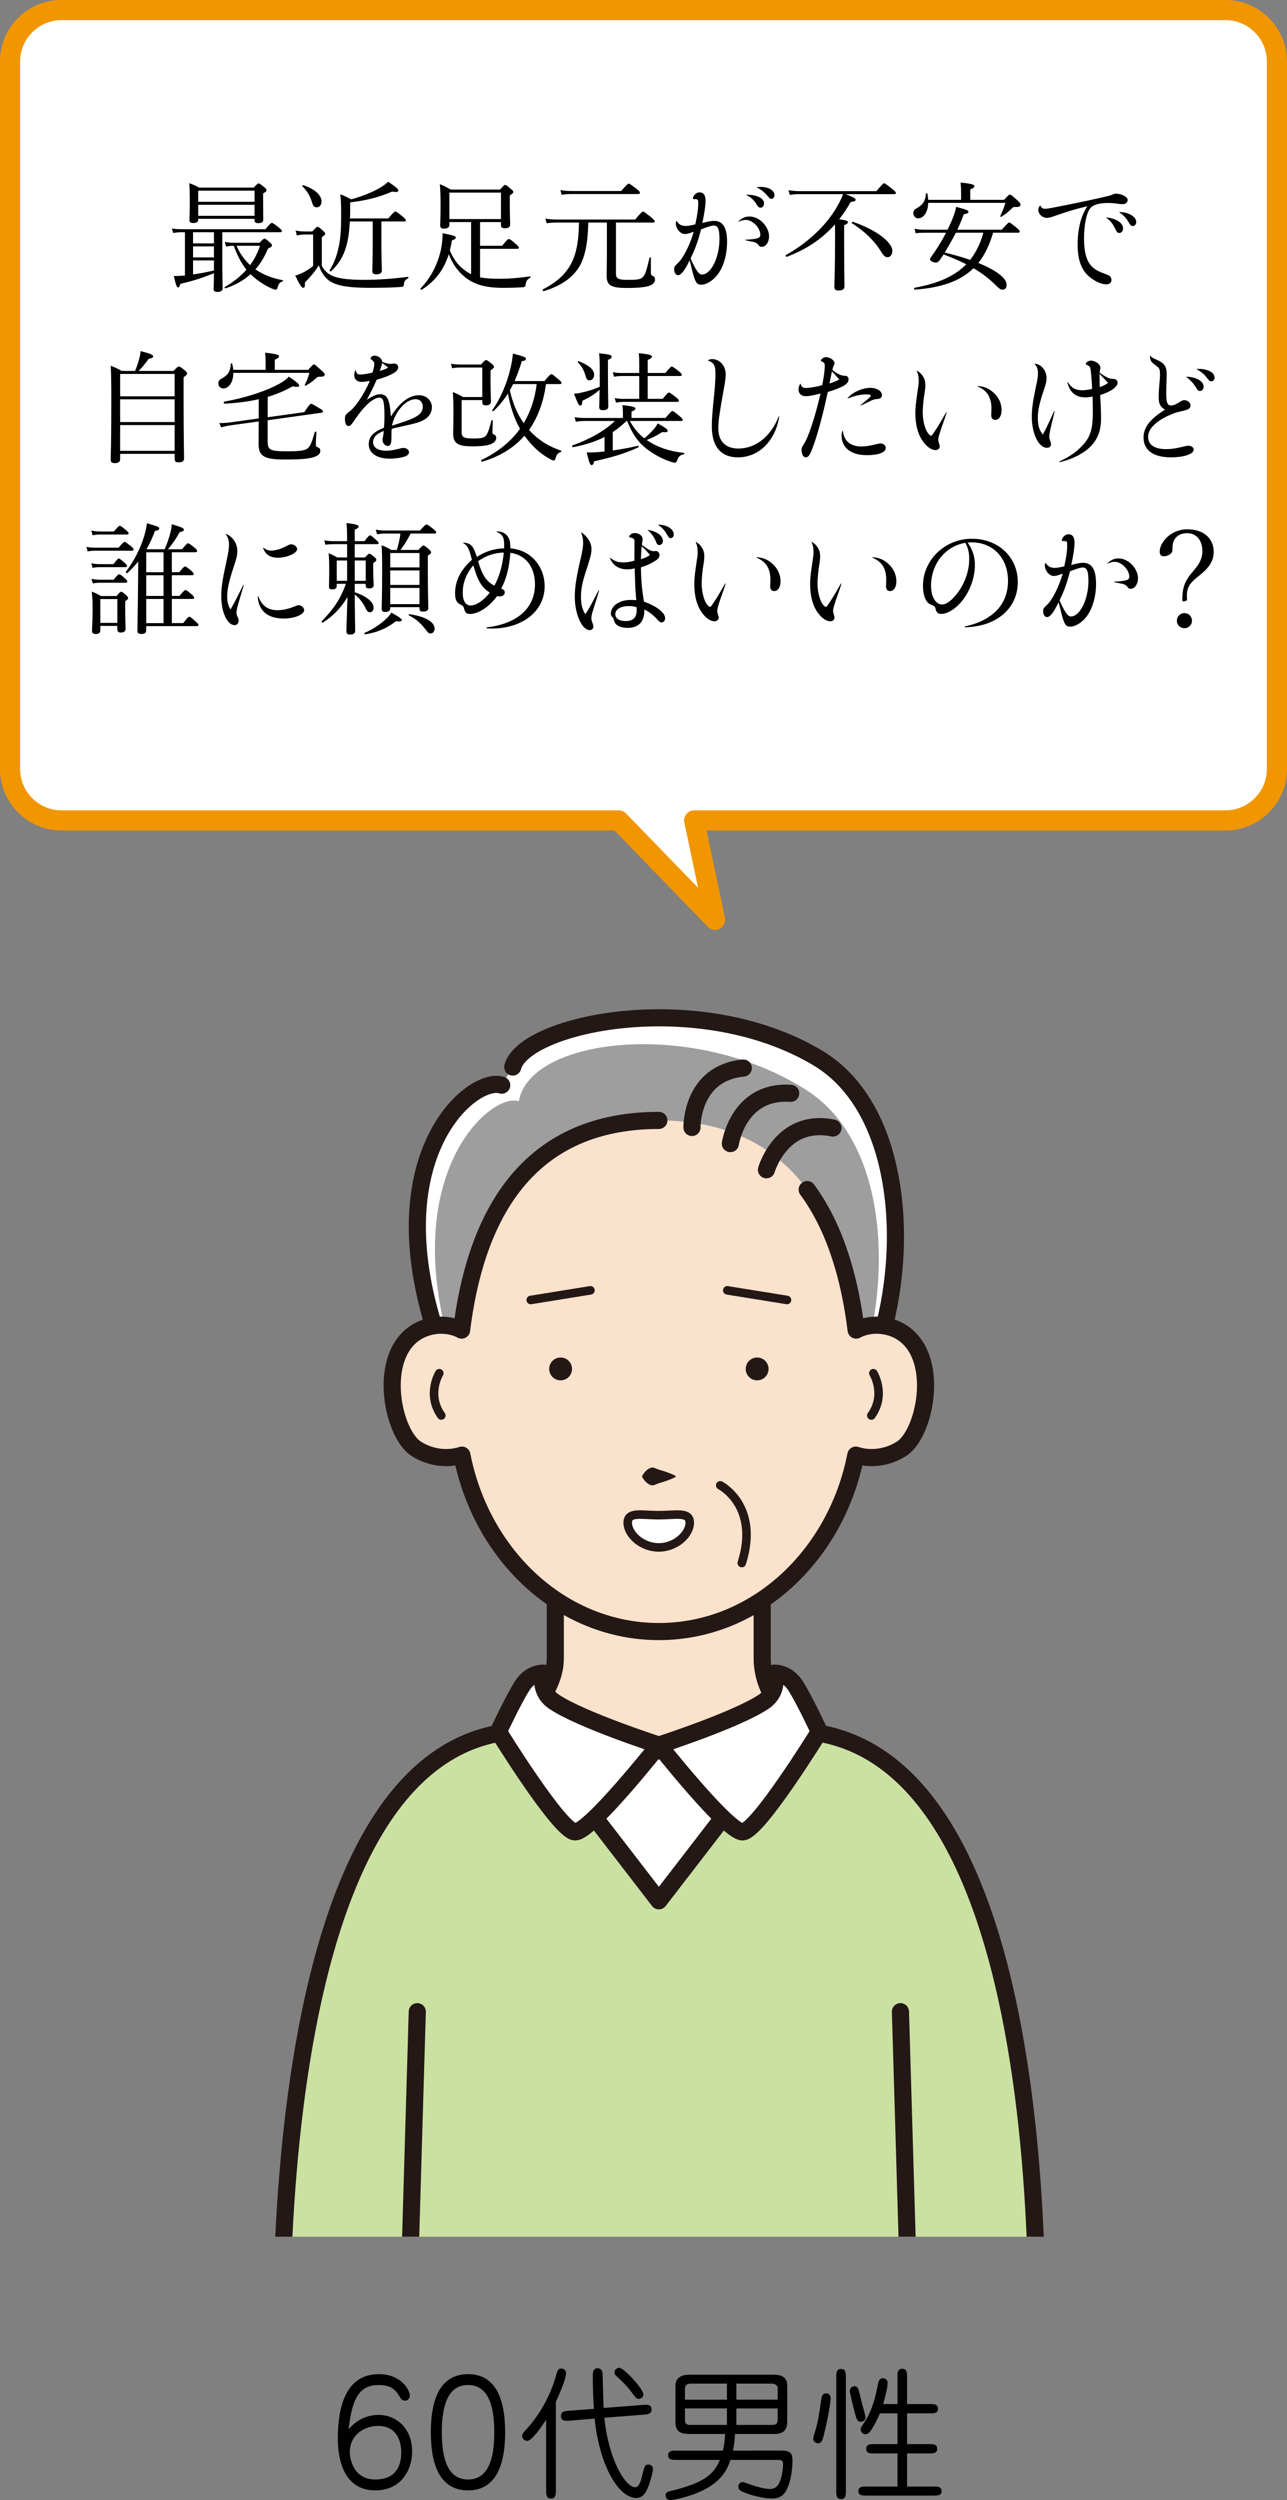 <?xml version="1.0" encoding="utf-8"?>
<!-- Generator: Adobe Illustrator 16.0.0, SVG Export Plug-In . SVG Version: 6.00 Build 0)  -->
<!DOCTYPE svg PUBLIC "-//W3C//DTD SVG 1.1//EN" "http://www.w3.org/Graphics/SVG/1.1/DTD/svg11.dtd">
<svg version="1.1" id="レイヤー_1" xmlns="http://www.w3.org/2000/svg" xmlns:xlink="http://www.w3.org/1999/xlink" x="0px"
	 y="0px" width="115.068px" height="223.425px" viewBox="0 0 115.068 223.425" enable-background="new 0 0 115.068 223.425"
	 xml:space="preserve">
<rect x="0" y="0" width="115.068" height="223.425" fill="#808080" stroke="none"/>
<g>
	<g>
		<defs>
			<rect id="SVGID_1_" x="5.623" y="86.636" width="103.442" height="113.251"/>
		</defs>
		<clipPath id="SVGID_2_">
			<use xlink:href="#SVGID_1_"  overflow="visible"/>
		</clipPath>
		<g clip-path="url(#SVGID_2_)">
			<g>
				
					<path fill="#FBE2CC" stroke="#231815" stroke-width="1.531" stroke-linecap="round" stroke-linejoin="round" stroke-miterlimit="10" d="
					M68.145,148.188c0-6.21,0-7.965,0-7.965H49.648c0,0,0,2.564,0,7.965s-9.061,9.875-9.061,9.875s2.588,11.455,18.309,11.455
					c15.722,0,18.311-11.455,18.311-11.455S68.145,154.398,68.145,148.188z"/>
				
					<path fill="#FFFFFF" stroke="#231815" stroke-width="1.531" stroke-linecap="round" stroke-linejoin="round" stroke-miterlimit="10" d="
					M44.856,96.979c-2.7-0.9-11.757,6.724-5.22,24.03c4.59,12.149,7.11,14.49,7.11,14.49h25.11c0,0,3.572-6.373,6.479-14.58
					c3.06-8.641,2.463-21.787-5.22-26.371c-10.71-6.39-26.28-3.06-27.27,0.81"/>
				<path fill="#9E9E9F" d="M46.387,98.418c-2.513-0.9-11.512,6.904-5.428,24.209c4.271,12.15,5.788,12.871,5.788,12.871h25.11
					c0,0,2.41-4.753,5.115-12.961c2.848-8.64,2.293-20.526-4.857-25.11C62.148,91.039,47.376,92.658,46.387,98.418z"/>
				<path fill="#FBE2CC" d="M80.699,119.118c-1.287-0.857-2.988-0.885-4.154-0.253c-1.164-9.408-5.314-18.737-17.637-18.737
					c-12.322,0-16.473,9.329-17.637,18.737c-1.166-0.632-2.868-0.604-4.154,0.253c-3.396,2.264-2.014,8.998,0.09,10.35
					c1.41,0.906,2.988,0.939,4.09,0.572c1.769,9.016,8.979,15.767,17.611,15.767s15.842-6.751,17.611-15.767
					c1.102,0.367,2.68,0.334,4.09-0.572C82.712,128.116,84.094,121.382,80.699,119.118z"/>
				
					<path fill="none" stroke="#231815" stroke-width="1.531" stroke-linecap="round" stroke-linejoin="round" stroke-miterlimit="10" d="
					M58.908,100.128c-12.322,0-16.473,9.329-17.637,18.737c-1.166-0.632-2.868-0.604-4.154,0.253
					c-3.396,2.264-2.014,8.998,0.09,10.35c1.41,0.906,2.988,0.939,4.09,0.572c1.769,9.016,8.979,15.767,17.611,15.767
					s15.842-6.751,17.611-15.767c1.102,0.367,2.68,0.334,4.09-0.572c2.104-1.352,3.485-8.086,0.09-10.35
					c-1.287-0.857-2.988-0.885-4.154-0.253c-0.563-4.554-1.826-9.088-4.377-12.556"/>
				
					<path fill="none" stroke="#231815" stroke-width="0.765" stroke-linecap="round" stroke-linejoin="round" stroke-miterlimit="10" d="
					M39.277,122.718c0,0-1.17,1.891,0.18,3.781"/>
				
					<path fill="none" stroke="#231815" stroke-width="0.765" stroke-linecap="round" stroke-linejoin="round" stroke-miterlimit="10" d="
					M78.085,122.718c0,0,1.17,1.891-0.18,3.781"/>
				
					<path fill="none" stroke="#231815" stroke-width="0.765" stroke-linecap="round" stroke-linejoin="round" stroke-miterlimit="10" d="
					M64.396,132.739c0,0,3.545,1.814,1.926,6.944"/>
				
					<path fill="none" stroke="#231815" stroke-width="1.531" stroke-linecap="round" stroke-linejoin="round" stroke-miterlimit="10" d="
					M61.867,100.758c0,0-0.09-4.86,4.59-5.31"/>
				
					<path fill="none" stroke="#231815" stroke-width="1.531" stroke-linecap="round" stroke-linejoin="round" stroke-miterlimit="10" d="
					M65.301,102.2c0,0,0.7-4.81,5.392-4.494"/>
				
					<path fill="none" stroke="#231815" stroke-width="1.531" stroke-linecap="round" stroke-linejoin="round" stroke-miterlimit="10" d="
					M68.527,104.539c0,0,1.338-4.673,5.945-3.731"/>
				<g>
					<path fill="#231815" d="M60.361,132.019c-0.488,0.235-0.976,0.393-1.464,0.537c-0.243,0.066-0.487,0.266-0.732,0.154
						c-0.244-0.104-0.488-0.267-0.732-0.688c-0.028-0.049-0.026-0.107,0-0.153c0.244-0.422,0.488-0.586,0.731-0.689
						c0.244-0.112,0.488,0.086,0.732,0.152c0.488,0.145,0.977,0.3,1.465,0.534c0.042,0.021,0.061,0.071,0.039,0.114
						C60.392,131.997,60.377,132.011,60.361,132.019z"/>
				</g>
				<g>
					
						<line fill="none" stroke="#231815" stroke-width="0.765" stroke-linecap="round" stroke-linejoin="round" stroke-miterlimit="10" x1="47.453" y1="116.174" x2="52.79" y2="115.313"/>
					
						<line fill="none" stroke="#231815" stroke-width="0.765" stroke-linecap="round" stroke-linejoin="round" stroke-miterlimit="10" x1="70.363" y1="116.174" x2="65.025" y2="115.313"/>
					<circle fill="#231815" cx="50.122" cy="122.336" r="1.021"/>
					<circle fill="#231815" cx="67.694" cy="122.336" r="1.021"/>
				</g>
				
					<path fill="#FFFFFF" stroke="#231815" stroke-width="0.765" stroke-linecap="round" stroke-linejoin="round" stroke-miterlimit="10" d="
					M61.669,136.083c0,1.02-1.241,2.205-2.773,2.205c-1.531,0-2.772-1.186-2.772-2.205c0-1.019,1.242-0.675,2.772-0.675
					C60.428,135.408,61.669,135.064,61.669,136.083z"/>
			</g>
			
				<polygon fill="#FFFFFF" stroke="#231815" stroke-width="1.531" stroke-linecap="round" stroke-linejoin="round" stroke-miterlimit="10" points="
				58.917,169.87 43.874,156.47 74.098,156.47 			"/>
			<path fill="#CBE1A2" d="M92.489,216.634c0,0,4.065-61.965-21.866-61.965L58.908,169.87l-11.714-15.201
				c-25.43,0-21.867,61.965-21.867,61.965H92.489z"/>
			
				<path fill="none" stroke="#231815" stroke-width="1.531" stroke-linecap="round" stroke-linejoin="round" stroke-miterlimit="10" d="
				M92.489,216.634c0,0,4.065-61.965-21.866-61.965L58.908,169.87l-11.714-15.201c-25.43,0-21.867,61.965-21.867,61.965"/>
			<g>
				
					<line fill="none" stroke="#231815" stroke-width="1.531" stroke-linecap="round" stroke-linejoin="round" stroke-miterlimit="10" x1="80.507" y1="179.778" x2="81.587" y2="216.499"/>
				
					<line fill="none" stroke="#231815" stroke-width="1.531" stroke-linecap="round" stroke-linejoin="round" stroke-miterlimit="10" x1="37.308" y1="179.778" x2="36.228" y2="216.499"/>
			</g>
			
				<path fill="#FFFFFF" stroke="#231815" stroke-width="1.531" stroke-linecap="round" stroke-linejoin="round" stroke-miterlimit="10" d="
				M46.72,150.606c-0.776,1.182-2.16,4.146-2.16,4.146s5.515,8.957,6.865,8.957c1.35,0,7.482-7.759,7.482-7.759
				s-6.959-2.245-9.378-3.879c-1.431-0.966-0.919-2.545-0.919-2.545S47.497,149.427,46.72,150.606z"/>
			
				<path fill="#FFFFFF" stroke="#231815" stroke-width="1.531" stroke-linecap="round" stroke-linejoin="round" stroke-miterlimit="10" d="
				M71.095,150.606c0.777,1.182,2.16,4.146,2.16,4.146s-5.516,8.957-6.865,8.957s-7.482-7.759-7.482-7.759s6.959-2.245,9.379-3.879
				c1.43-0.966,0.919-2.545,0.919-2.545S70.319,149.427,71.095,150.606z"/>
		</g>
	</g>
</g>
<path fill="#FFFFFF" stroke="#F29600" stroke-width="1.8" stroke-linecap="round" stroke-linejoin="round" stroke-miterlimit="10" d="
	M0.9,5.492v63.233c0,2.526,2.066,4.592,4.592,4.592h49.833l8.61,8.888l-1.871-8.888h47.511c2.525,0,4.592-2.066,4.592-4.592V5.492
	c0-2.525-2.066-4.592-4.592-4.592H5.492C2.966,0.9,0.9,2.966,0.9,5.492z"/>
<g>
	<g>
		<path d="M33.847,215.813c1.588,0,3,1.197,3,3.252c0,1.739-1.034,3.491-3.29,3.491c-3.189,0-3.353-3.529-3.353-4.65
			c0-2.799,0.706-5.735,3.655-5.735c2.118,0,2.786,1.524,2.786,1.916c0,0.202-0.164,0.454-0.429,0.454
			c-0.088,0-0.29-0.039-0.403-0.228c-0.391-0.655-0.706-1.172-2.004-1.172c-2.017,0-2.382,1.891-2.647,3.958
			C31.452,216.771,32.296,215.813,33.847,215.813z M35.876,219.152c0-0.63-0.176-2.356-2.08-2.356c-1.185,0-2.521,0.769-2.521,2.344
			c0,0.681,0.378,2.445,2.269,2.445C34.969,221.585,35.876,220.854,35.876,219.152z"/>
		<path d="M45.163,217.362c0,2.521-0.605,5.193-3.315,5.193c-2.647,0-3.328-2.521-3.328-5.193c0-2.445,0.567-5.192,3.328-5.192
			C44.507,212.17,45.163,214.729,45.163,217.362z M39.503,217.362c0,2.445,0.567,4.223,2.344,4.223c1.752,0,2.357-1.739,2.344-4.223
			c0-2.432-0.567-4.222-2.344-4.222C40.02,213.141,39.503,215.019,39.503,217.362z"/>
		<path d="M48.828,216.241c-0.403,0.617-1.273,1.891-1.689,1.891c-0.265,0-0.454-0.215-0.454-0.454c0-0.163,0.088-0.277,0.365-0.567
			c1.828-1.979,2.508-4.272,2.584-4.55c0.214-0.731,0.239-0.895,0.567-0.895c0.164,0,0.403,0.126,0.403,0.403
			c0,0.529-0.454,1.551-0.907,2.596v7.891c0,0.34,0,0.73-0.441,0.73c-0.428,0-0.428-0.402-0.428-0.719V216.241z M57.512,214.917
			c0.29-0.024,0.744-0.063,0.744,0.404c0,0.402-0.34,0.441-0.681,0.466l-3.542,0.277c0.378,3.769,1.891,6.214,2.76,6.214
			c0.366,0,0.542-0.706,0.592-0.92c0.24-0.996,0.277-1.109,0.593-1.109c0.151,0,0.403,0.101,0.403,0.403
			c0,0.277-0.29,1.311-0.529,1.827c-0.164,0.328-0.416,0.757-0.958,0.757c-1.576,0-3.29-2.849-3.731-7.097l-2.243,0.189
			c-0.303,0.025-0.769,0.051-0.769-0.416c0-0.416,0.353-0.441,0.693-0.467l2.256-0.176c-0.025-0.34-0.101-1.701-0.101-2.887
			c0-0.327,0-0.743,0.441-0.743c0.05,0,0.391,0.013,0.429,0.44c0.013,0.089,0.076,2.748,0.101,3.113L57.512,214.917z
			 M57.524,213.972c0,0.202-0.164,0.404-0.416,0.404c-0.202,0-0.252-0.063-0.706-0.682c-0.365-0.49-0.87-0.97-1.298-1.36
			c-0.151-0.139-0.164-0.253-0.164-0.315c0-0.277,0.265-0.441,0.454-0.416C55.848,211.666,57.524,213.519,57.524,213.972z"/>
		<path d="M69.859,219.001c0.896,0,0.996,0.328,0.996,0.934c0,0.856-0.227,2.42-0.832,2.999c-0.088,0.089-0.378,0.353-1.033,0.353
			c-0.592,0-1.991-0.277-2.76-0.693c-0.113-0.063-0.215-0.163-0.215-0.365c0-0.314,0.24-0.416,0.365-0.416
			c0.088,0,0.177,0.025,0.227,0.051c0.744,0.277,1.702,0.567,2.193,0.567c0.365,0,0.543-0.101,0.719-0.303
			c0.252-0.29,0.492-1.147,0.492-1.916c0-0.378-0.178-0.378-0.58-0.378H65.31c-0.228,0.668-0.631,1.803-2.445,2.71
			c-1.16,0.579-2.66,0.882-2.924,0.882c-0.228,0-0.43-0.139-0.43-0.402c0-0.328,0.266-0.366,0.366-0.392
			c2.962-0.706,3.919-1.437,4.487-2.798h-3.934c-0.302,0-0.692,0-0.692-0.403c0-0.429,0.378-0.429,0.692-0.429h4.197
			c0.152-0.592,0.164-0.882,0.202-1.486h-2.886c-0.846,0-1.551,0-1.551-1.06v-3.251c0-0.984,1.008-0.984,1.248-0.984h7.537
			c0.289,0,1.209,0,1.209,0.959v3.227c0,1.033-0.693,1.109-1.172,1.109h-3.504c-0.012,0.453-0.063,0.932-0.176,1.486H69.859z
			 M64.994,213.015h-3.163c-0.579,0-0.593,0.289-0.593,0.479v0.958h3.756V213.015z M64.994,215.233h-3.756v1.02
			c0,0.43,0.253,0.455,0.505,0.455h3.251V215.233z M65.839,214.451h3.692v-1.071c0-0.113-0.126-0.365-0.555-0.365h-3.138V214.451z
			 M65.839,216.708h3.112c0.403,0,0.58-0.051,0.58-0.53v-0.944h-3.692V216.708z"/>
		<path d="M72.83,217.438c0.303-0.908,0.454-2.004,0.58-2.912c0.051-0.34,0.088-0.643,0.454-0.643c0.05,0,0.403,0.013,0.403,0.454
			c0,0.302-0.202,1.663-0.643,3.403c-0.076,0.277-0.152,0.604-0.504,0.604c-0.215,0-0.366-0.151-0.404-0.341
			C72.691,217.892,72.754,217.64,72.83,217.438z M75.628,222.618c0,0.315,0,0.719-0.429,0.719s-0.429-0.391-0.429-0.719v-10.196
			c0-0.315,0-0.718,0.429-0.718s0.429,0.391,0.429,0.718V222.618z M76.384,213.254c0.328,0,0.354,0.101,0.681,1.524
			c0.05,0.202,0.315,1.06,0.315,1.248c0,0.24-0.202,0.404-0.416,0.404c-0.328,0-0.391-0.24-0.58-0.971
			c-0.277-1.084-0.403-1.677-0.403-1.74C75.981,213.468,76.107,213.254,76.384,213.254z M81.098,215.674v2.747h2.004
			c0.315,0,0.693,0,0.693,0.416s-0.378,0.416-0.693,0.416h-2.004v2.963h2.407c0.303,0,0.681,0,0.681,0.402
			c0,0.404-0.378,0.404-0.681,0.404H77.43c-0.302,0-0.681,0-0.681-0.404c0-0.402,0.379-0.402,0.681-0.402h2.812v-2.963h-2.105
			c-0.314,0-0.693,0-0.693-0.416s0.391-0.416,0.693-0.416h2.105v-2.747h-1.576c-0.176,0.44-0.314,0.731-0.668,1.323
			c-0.252,0.416-0.416,0.542-0.605,0.542c-0.277,0-0.44-0.239-0.44-0.429c0-0.139,0.024-0.189,0.315-0.617
			c0.756-1.122,1.033-2.42,1.223-3.416c0.05-0.227,0.1-0.541,0.453-0.541c0.176,0,0.416,0.113,0.416,0.428
			c0,0.492-0.328,1.639-0.403,1.878h1.286v-2.444c0-0.328,0-0.707,0.428-0.707c0.429,0,0.429,0.391,0.429,0.707v2.444h2.067
			c0.327,0,0.693,0,0.693,0.429c0,0.403-0.379,0.403-0.693,0.403H81.098z"/>
	</g>
</g>
<g>
	<path d="M16.234,20.754c-0.259,0-0.454,0.022-0.756,0.065l-0.108-0.4c0.346,0.054,0.562,0.065,0.864,0.065h7.498
		c0.421-0.508,0.507-0.562,0.572-0.562c0.076,0,0.151,0.043,0.626,0.411c0.216,0.173,0.271,0.248,0.271,0.313
		c0,0.076-0.043,0.108-0.141,0.108h-5.186v2.323c0,1.243,0.032,2.344,0.032,2.679c0,0.216-0.14,0.335-0.475,0.335
		c-0.259,0-0.335-0.108-0.335-0.259c0-0.129,0.032-0.573,0.032-1.415c-1.059,0.421-1.685,0.637-3.003,0.951
		c-0.065,0.249-0.119,0.324-0.206,0.324c-0.097,0-0.194-0.184-0.378-1.026c0.313,0,0.594-0.011,0.854-0.033l0.14-0.011v-3.868
		H16.234z M17.725,19.62c0,0.216-0.151,0.313-0.454,0.313c-0.238,0-0.335-0.076-0.335-0.27s0.032-0.519,0.032-1.675
		c0-0.724-0.011-1.112-0.043-1.62c0.367,0.14,0.54,0.216,0.886,0.399h4.872c0.313-0.335,0.378-0.378,0.443-0.378
		c0.064,0,0.129,0.043,0.497,0.335c0.162,0.14,0.206,0.194,0.206,0.27c0,0.086-0.065,0.162-0.303,0.292v0.573
		c0,1.102,0.011,1.61,0.011,1.761c0,0.227-0.14,0.324-0.454,0.324c-0.227,0-0.324-0.076-0.324-0.259v-0.13h-5.034V19.62z
		 M19.129,20.754H17.26v0.994h1.869V20.754z M17.26,23.001h1.869v-0.983H17.26V23.001z M17.26,24.524
		c0.626-0.086,1.253-0.205,1.869-0.356v-0.896H17.26V24.524z M22.759,17.038h-5.034v0.994h5.034V17.038z M17.725,19.285h5.034
		v-0.983h-5.034V19.285z M23.213,21.694c0.292-0.324,0.367-0.367,0.432-0.367c0.075,0,0.162,0.043,0.486,0.346
		c0.141,0.119,0.184,0.173,0.184,0.249c0,0.108-0.054,0.162-0.356,0.292c-0.292,0.713-0.659,1.34-1.124,1.858
		c0.767,0.529,1.675,0.832,2.431,0.961c0.054,0.011,0.043,0.097-0.011,0.119c-0.292,0.097-0.356,0.249-0.454,0.594
		c-0.021,0.097-0.076,0.141-0.151,0.141c-0.086,0-0.216-0.043-0.389-0.119c-0.497-0.216-1.243-0.669-1.858-1.264
		c-0.605,0.54-1.339,0.961-2.225,1.264c-0.065,0.022-0.13-0.086-0.076-0.119c0.767-0.443,1.415-0.961,1.934-1.545
		c-0.508-0.637-0.854-1.372-1.134-2.139c-0.249,0-0.421,0.022-0.691,0.076l-0.108-0.421c0.356,0.065,0.572,0.076,0.896,0.076H23.213
		z M21.149,21.964c0.281,0.659,0.691,1.243,1.21,1.729c0.389-0.529,0.691-1.112,0.886-1.729H21.149z"/>
	<path d="M28.773,23.757c0.249,0.454,0.551,0.724,0.951,0.897c0.486,0.205,1.243,0.356,2.874,0.356c1.081,0,2.431-0.086,3.878-0.271
		c0.054-0.011,0.054,0.108,0.011,0.13c-0.249,0.141-0.335,0.238-0.368,0.486c-0.021,0.248-0.054,0.27-0.281,0.292
		c-0.637,0.054-1.869,0.076-2.733,0.076c-2.042,0-2.981-0.205-3.576-0.573c-0.454-0.302-0.789-0.745-1.026-1.437
		c-0.378,0.605-0.746,1.026-1.242,1.534c0.021,0.368-0.033,0.476-0.151,0.476c-0.129,0-0.292-0.227-0.713-1.091
		c0.227-0.065,0.464-0.162,0.713-0.281c0.259-0.13,0.562-0.313,0.886-0.583v-2.809h-0.734c-0.281,0-0.465,0.021-0.724,0.086
		l-0.108-0.443c0.324,0.064,0.54,0.086,0.832,0.086h0.659c0.346-0.378,0.4-0.421,0.465-0.421c0.076,0,0.14,0.043,0.486,0.346
		c0.173,0.151,0.206,0.216,0.206,0.281c0,0.076-0.033,0.108-0.303,0.303V23.757z M27.887,18.053c-0.162-0.508-0.4-0.961-0.854-1.415
		c-0.043-0.043,0.032-0.108,0.086-0.086c1.113,0.356,1.631,0.951,1.631,1.447c0,0.292-0.162,0.53-0.443,0.53
		C28.114,18.529,27.995,18.432,27.887,18.053z M34.715,19.522c0.486-0.572,0.562-0.626,0.626-0.626c0.076,0,0.151,0.054,0.659,0.454
		c0.238,0.205,0.292,0.281,0.292,0.346s-0.043,0.097-0.151,0.097h-2.042v1.945c0,1.124,0.043,2.128,0.043,2.441
		c0,0.227-0.162,0.335-0.497,0.335c-0.249,0-0.357-0.086-0.357-0.27c0-0.227,0.033-0.983,0.033-2.42v-2.031h-2.042
		c-0.054,0.908-0.14,1.599-0.324,2.236c-0.26,0.897-0.67,1.566-1.351,2.215c-0.043,0.043-0.162-0.033-0.13-0.086
		c0.411-0.67,0.659-1.351,0.832-2.204c0.151-0.756,0.194-1.534,0.194-2.604c0-1.199-0.021-1.523-0.076-1.988
		c0.411,0.151,0.594,0.259,0.973,0.454c1.048-0.281,2.009-0.691,2.668-1.091c0.313-0.194,0.475-0.324,0.637-0.486
		c0.746,0.497,0.918,0.67,0.918,0.799c0,0.097-0.151,0.162-0.562,0.086c-1.199,0.508-2.279,0.789-3.749,0.962v0.789
		c0,0.227-0.011,0.443-0.022,0.648H34.715z"/>
	<path d="M42.123,19.847h-1.944v0.238c0,0.237-0.173,0.346-0.476,0.346c-0.259,0-0.346-0.086-0.346-0.292
		c0-0.184,0.032-0.583,0.032-1.771c0-0.821-0.011-1.318-0.064-1.912c0.41,0.173,0.572,0.259,0.983,0.486h4.397
		c0.346-0.378,0.399-0.421,0.464-0.421c0.076,0,0.13,0.043,0.497,0.357c0.184,0.14,0.227,0.205,0.227,0.27
		c0,0.076-0.022,0.119-0.313,0.324v0.616c0,1.188,0.032,1.782,0.032,1.955c0,0.249-0.151,0.356-0.486,0.356
		c-0.227,0-0.335-0.076-0.335-0.27v-0.281h-1.869v2.117h1.977c0.432-0.54,0.519-0.605,0.583-0.605c0.076,0,0.184,0.043,0.648,0.454
		c0.206,0.173,0.259,0.259,0.259,0.324c0,0.065-0.032,0.098-0.14,0.098h-3.328v2.549c0.443,0.086,0.983,0.129,1.75,0.129
		c0.886,0,1.588-0.064,2.711-0.216c0.054-0.011,0.065,0.108,0.021,0.13c-0.302,0.162-0.367,0.302-0.411,0.626
		c-0.021,0.151-0.054,0.205-0.259,0.216c-0.399,0.033-1.124,0.054-1.782,0.054c-1.588,0-2.615-0.324-3.403-0.983
		c-0.594-0.475-1.059-1.102-1.426-2.02c-0.421,1.351-1.188,2.388-2.409,3.166c-0.054,0.032-0.162-0.065-0.119-0.108
		c0.918-0.929,1.556-2.182,1.836-3.511c0.086-0.465,0.151-0.951,0.14-1.426c0.983,0.195,1.178,0.249,1.178,0.389
		c0,0.086-0.065,0.151-0.346,0.259c-0.043,0.313-0.108,0.605-0.184,0.896c0.421,0.951,0.843,1.448,1.513,1.891
		c0.129,0.086,0.259,0.162,0.389,0.227V19.847z M44.791,17.21h-4.613v2.366h4.613V17.21z"/>
	<path d="M49.8,19.89c-0.335,0-0.583,0.011-0.929,0.065l-0.108-0.421c0.389,0.065,0.691,0.086,1.048,0.086h6.979
		c0.551-0.659,0.637-0.713,0.702-0.713s0.151,0.054,0.724,0.508c0.27,0.238,0.324,0.302,0.324,0.367s-0.043,0.108-0.151,0.108
		h-3.317v4.559c0,0.443,0.184,0.562,1.059,0.562c0.789,0,1.081-0.033,1.296-0.206c0.259-0.194,0.368-0.626,0.648-1.771
		c0.011-0.054,0.119-0.043,0.119,0.011v1.264c0,0.259,0.032,0.292,0.184,0.356c0.119,0.043,0.184,0.162,0.184,0.335
		c0,0.248-0.195,0.432-0.53,0.551c-0.356,0.108-0.896,0.184-2.031,0.184c-1.415,0-1.761-0.27-1.761-1.091
		c0-0.432,0.021-0.994,0.021-1.858V19.89h-1.664c-0.032,1.61-0.227,2.776-0.648,3.652c-0.54,1.124-1.664,1.977-3.328,2.474
		c-0.075,0.022-0.14-0.129-0.075-0.162c1.437-0.734,2.29-1.609,2.755-2.819c0.292-0.767,0.443-1.75,0.464-3.144H49.8z
		 M50.103,16.984c0.378,0.065,0.648,0.086,0.983,0.086h4.451c0.53-0.605,0.616-0.659,0.681-0.659c0.065,0,0.151,0.054,0.691,0.465
		c0.259,0.205,0.303,0.281,0.303,0.346c0,0.064-0.032,0.119-0.141,0.119h-5.974c-0.313,0-0.551,0.011-0.886,0.065L50.103,16.984z"/>
	<path d="M60.503,19.76c0.216,0.313,0.432,0.432,0.799,0.432c0.217,0,0.476-0.043,0.865-0.141c0.172-0.789,0.259-1.372,0.259-1.836
		c0-0.205,0-0.292-0.054-0.367c-0.055-0.054-0.162-0.054-0.336-0.054c-0.064,0-0.086-0.021-0.086-0.065
		c0.011-0.086,0.043-0.194,0.119-0.281c0.129-0.173,0.291-0.259,0.486-0.259c0.346,0,0.529,0.259,0.529,0.756
		c0,0.432-0.108,1.145-0.292,1.988c0.551-0.151,0.811-0.194,1.048-0.194c0.8,0,1.167,0.605,1.167,1.879
		c0,1.124-0.313,2.226-0.832,2.896c-0.399,0.551-1.016,0.929-1.47,0.929c-0.389,0-0.529-0.141-0.799-1.188
		c-0.076-0.356-0.151-0.605-0.248-0.994c-0.433,0.908-0.757,1.329-1.037,1.329c-0.205,0-0.346-0.227-0.346-0.529
		c0-0.206,0.031-0.27,0.324-0.541c0.496-0.454,1.09-1.642,1.426-2.809c-0.497,0.173-0.616,0.205-0.8,0.205
		c-0.399,0-0.8-0.475-0.8-0.961c0-0.076,0.012-0.108,0.043-0.194C60.482,19.739,60.493,19.739,60.503,19.76z M61.746,23.087
		c0.13,0.335,0.303,0.681,0.486,0.983c0.216,0.346,0.356,0.464,0.529,0.464c0.811,0,1.566-1.534,1.566-3.176
		c0-0.842-0.13-1.199-0.486-1.199c-0.227,0-0.508,0.086-1.156,0.334C62.373,21.651,62.156,22.245,61.746,23.087z M66.024,19.771
		c0.389-0.324,0.616-0.421,1.015-0.421c0.854,0,1.719,0.896,1.719,1.772c0,0.529-0.292,0.94-0.67,0.94
		c-0.13,0-0.174-0.033-0.313-0.216c-0.119-0.129-0.194-0.173-0.465-0.238c-0.237-0.043-0.433-0.076-0.669-0.14
		c-0.022,0-0.022-0.043,0.01-0.043c1.08-0.065,1.329-0.141,1.329-0.443c0-0.616-0.691-1.329-1.296-1.329
		c-0.174,0-0.324,0.032-0.638,0.151C66.013,19.814,66.001,19.792,66.024,19.771z M66.758,17.405c0.118,0,0.249,0,0.356,0.011
		c0.702,0.064,1.199,0.367,1.199,0.756c0,0.216-0.13,0.389-0.313,0.389c-0.13,0-0.205-0.054-0.313-0.227
		c-0.259-0.443-0.529-0.702-0.939-0.886C66.726,17.438,66.726,17.416,66.758,17.405z M67.687,16.725
		c0.151-0.021,0.249-0.021,0.346-0.021c0.682,0,1.211,0.313,1.211,0.734c0,0.184-0.131,0.335-0.271,0.335
		c-0.108,0-0.194-0.065-0.324-0.238c-0.324-0.389-0.583-0.583-0.962-0.767C67.666,16.757,67.666,16.735,67.687,16.725z"/>
	<path d="M75.603,17.351c0.691,0.27,0.896,0.378,0.896,0.497c0,0.119-0.087,0.151-0.443,0.205c-0.313,0.562-0.658,1.07-1.026,1.545
		c0.67,0.086,0.778,0.151,0.778,0.249s-0.064,0.173-0.335,0.281v1.491c0,2.453,0.032,3.608,0.032,3.965
		c0,0.259-0.173,0.378-0.529,0.378c-0.27,0-0.378-0.097-0.378-0.324c0-0.335,0.064-1.458,0.064-4.311c0-0.519,0-0.896-0.011-1.275
		c-1.145,1.296-2.571,2.247-4.3,2.896c-0.075,0.021-0.14-0.13-0.075-0.162c1.836-1.026,3.402-2.463,4.364-3.986
		c0.303-0.486,0.562-0.961,0.734-1.448h-3.835c-0.335,0-0.584,0.011-0.93,0.065l-0.107-0.421c0.389,0.065,0.691,0.086,1.048,0.086
		h6.806c0.551-0.648,0.627-0.702,0.703-0.702c0.064,0,0.141,0.054,0.713,0.508c0.27,0.216,0.324,0.281,0.324,0.346
		c0,0.075-0.043,0.119-0.152,0.119H75.603z M78.779,22.493c-0.594-0.972-1.502-1.847-2.604-2.539
		c-0.055-0.032,0.011-0.151,0.076-0.129c2.02,0.681,3.532,1.793,3.532,2.604c0,0.302-0.173,0.562-0.433,0.562
		C79.157,22.99,79.017,22.872,78.779,22.493z"/>
	<path d="M82.989,18.129c-0.021,0.832-0.411,1.383-0.896,1.383c-0.249,0-0.433-0.205-0.433-0.464c0-0.206,0.087-0.324,0.313-0.443
		c0.562-0.335,0.757-0.638,0.811-1.297c0-0.054,0.118-0.054,0.13,0c0.043,0.195,0.064,0.378,0.075,0.551h2.938v-0.691
		c0-0.313-0.011-0.529-0.043-0.854c1.112,0.108,1.231,0.205,1.231,0.335c0,0.086-0.087,0.162-0.368,0.292v0.918h3.025
		c0.389-0.432,0.443-0.464,0.519-0.464c0.087,0,0.173,0.054,0.659,0.497c0.27,0.249,0.291,0.313,0.291,0.389
		c0,0.151-0.097,0.227-0.41,0.216c-0.205-0.011-0.259,0.011-0.399,0.162c-0.292,0.281-0.54,0.486-0.907,0.713
		c-0.033,0.022-0.119-0.021-0.098-0.064c0.195-0.4,0.313-0.681,0.465-1.178H82.989z M88.791,20.797
		c-0.281,0.972-0.691,1.912-1.318,2.701C89.006,24.125,90,24.838,90,25.443c0,0.27-0.118,0.443-0.346,0.443
		c-0.205,0-0.28-0.054-0.756-0.519c-0.54-0.529-1.166-0.994-1.857-1.394c-1.189,1.145-2.853,1.739-5.251,1.912
		c-0.075,0.011-0.087-0.162-0.011-0.173c2.096-0.378,3.564-1.026,4.613-2.096c-0.659-0.335-1.34-0.616-2.031-0.875l-0.324,0.486
		c-0.151,0.194-0.238,0.238-0.367,0.238c-0.238,0-0.519-0.151-0.519-0.281c0-0.064,0.021-0.119,0.108-0.237
		c0.432-0.583,0.918-1.361,1.328-2.15h-1.998c-0.249,0-0.443,0.011-0.713,0.054l-0.108-0.411c0.313,0.065,0.54,0.086,0.821,0.086
		h2.128c0.13-0.249,0.237-0.497,0.346-0.735c0.227-0.529,0.346-0.896,0.433-1.307c1.004,0.281,1.091,0.324,1.091,0.432
		s-0.054,0.162-0.421,0.238c-0.162,0.454-0.357,0.918-0.573,1.372h3.976c0.519-0.583,0.594-0.638,0.67-0.638
		c0.064,0,0.141,0.054,0.637,0.454c0.249,0.194,0.292,0.281,0.292,0.346c0,0.075-0.032,0.108-0.14,0.108H88.791z M85.462,20.797
		c-0.303,0.605-0.648,1.188-0.994,1.771c0.757,0.195,1.523,0.389,2.27,0.659c0.562-0.724,0.95-1.556,1.178-2.431H85.462z"/>
	<path d="M93.033,18.377c0.076,0.205,0.194,0.281,0.4,0.281c0.129,0,0.346-0.032,0.691-0.097c1.458-0.281,2.884-0.573,4.32-0.896
		c0.616-0.141,0.811-0.173,1.049-0.292c0.14-0.054,0.193-0.065,0.27-0.065c0.519,0,1.059,0.292,1.059,0.562
		c0,0.227-0.184,0.378-0.475,0.378c-0.109,0-0.185-0.011-0.691-0.076c-0.162-0.021-0.346-0.032-0.573-0.032
		c-0.843,0-1.394,0.173-1.632,0.508c-0.313,0.411-0.529,1.48-0.529,2.625c0,1.059,0.141,1.761,0.476,2.269
		c0.271,0.41,0.702,0.691,1.286,0.886c0.313,0.119,0.465,0.173,0.572,0.27c0.076,0.086,0.119,0.205,0.119,0.324
		c0,0.237-0.174,0.389-0.476,0.389c-0.324,0-0.8-0.173-1.178-0.443c-0.94-0.583-1.372-1.566-1.372-3.101
		c0-1.437,0.313-2.636,0.875-3.435c-1.069,0.248-1.739,0.454-2.787,0.821c-0.508,0.184-0.658,0.216-0.843,0.216
		c-0.399,0-0.756-0.335-0.756-0.703c0-0.162,0.043-0.259,0.151-0.389C93.011,18.356,93.022,18.356,93.033,18.377z M98.942,19.436
		c0.119,0.011,0.206,0.021,0.399,0.065c0.66,0.162,1.07,0.508,1.07,0.918c0,0.227-0.141,0.4-0.324,0.4s-0.205-0.032-0.422-0.454
		c-0.172-0.367-0.399-0.648-0.734-0.886C98.91,19.458,98.92,19.436,98.942,19.436z M100.098,18.95c0.054,0,0.097,0,0.205,0.011
		c0.724,0.064,1.286,0.454,1.286,0.886c0,0.194-0.141,0.356-0.303,0.356c-0.151,0-0.217-0.065-0.41-0.389
		c-0.206-0.357-0.443-0.594-0.789-0.832C100.066,18.961,100.077,18.95,100.098,18.95z"/>
	<path d="M10.742,41.034c0,0.227-0.14,0.356-0.486,0.356c-0.271,0-0.357-0.108-0.357-0.302c0-0.594,0.054-1.437,0.054-5.099
		c0-1.783-0.011-2.582-0.054-3.306c0.4,0.162,0.583,0.238,0.983,0.465h1.199c0.129-0.324,0.249-0.659,0.334-0.972
		c0.087-0.313,0.151-0.594,0.151-0.8c0.918,0.238,1.124,0.335,1.124,0.465c0,0.097-0.054,0.162-0.399,0.227
		c-0.368,0.508-0.573,0.756-0.897,1.081h3.122c0.335-0.356,0.411-0.4,0.476-0.4s0.141,0.032,0.519,0.335
		c0.173,0.141,0.216,0.227,0.216,0.292c0,0.086-0.043,0.141-0.313,0.346v1.988c0,3.317,0.043,4.797,0.043,5.24
		c0,0.259-0.14,0.367-0.486,0.367c-0.271,0-0.356-0.086-0.356-0.313v-0.443h-4.873V41.034z M15.615,33.418h-4.873v1.999h4.873
		V33.418z M10.742,37.718h4.873v-2.031h-4.873V37.718z M10.742,40.289h4.873v-2.301h-4.873V40.289z"/>
	<path d="M20.862,33.321c0,0.854-0.41,1.394-0.896,1.394c-0.249,0-0.443-0.194-0.443-0.454c0-0.206,0.086-0.324,0.324-0.443
		c0.541-0.313,0.746-0.616,0.789-1.307c0-0.054,0.119-0.054,0.129,0c0.043,0.195,0.076,0.368,0.086,0.541h2.896v-0.691
		c0-0.292-0.011-0.562-0.043-0.843c1.113,0.119,1.243,0.205,1.243,0.335c0,0.086-0.098,0.173-0.378,0.292v0.908h2.982
		c0.389-0.432,0.443-0.486,0.519-0.486c0.075,0,0.14,0.054,0.659,0.529c0.259,0.227,0.303,0.292,0.303,0.367
		c0,0.141-0.108,0.206-0.432,0.206c-0.173-0.011-0.227,0.021-0.378,0.162c-0.27,0.259-0.54,0.432-0.864,0.626
		c-0.043,0.032-0.129-0.032-0.108-0.076c0.173-0.324,0.281-0.583,0.411-1.059H20.862z M23.93,37.286l3.273-0.454
		c0.475-0.702,0.54-0.745,0.605-0.745c0.086,0,0.162,0.043,0.756,0.399c0.281,0.162,0.313,0.216,0.313,0.292
		c0,0.054-0.043,0.097-0.151,0.108l-4.796,0.67v1.847c0,0.799,0.151,0.929,1.782,0.929c1.167,0,1.599-0.086,1.815-0.281
		c0.206-0.184,0.346-0.476,0.616-1.437c0.022-0.065,0.151-0.054,0.151,0.011c-0.021,0.324-0.054,0.821-0.054,1.113
		c0,0.141,0.043,0.194,0.173,0.238c0.162,0.054,0.227,0.162,0.227,0.313c0,0.259-0.205,0.454-0.648,0.583
		c-0.454,0.13-1.124,0.194-2.539,0.194c-1.836,0-2.333-0.292-2.333-1.394c0-0.389,0.011-0.734,0.011-1.88v-0.129l-2.657,0.367
		c-0.238,0.043-0.389,0.076-0.702,0.162l-0.162-0.389c0.281,0.011,0.616-0.011,0.821-0.033l2.701-0.378v-1.718
		c-0.929,0.216-1.944,0.346-3.057,0.4c-0.076,0-0.097-0.173-0.021-0.184c1.664-0.292,3.349-0.821,4.494-1.372
		c0.594-0.292,1.048-0.573,1.275-0.864c0.659,0.443,0.929,0.68,0.929,0.81c0,0.108-0.129,0.141-0.594,0.065
		c-0.691,0.389-1.426,0.702-2.226,0.94V37.286z"/>
	<path d="M31.813,33.115c0.076,0.281,0.162,0.356,0.389,0.356s0.681-0.064,1.102-0.173c0.108-0.346,0.162-0.583,0.162-0.777
		c0-0.151-0.054-0.227-0.206-0.346c-0.108-0.076-0.129-0.098-0.129-0.141c0-0.119,0.173-0.249,0.356-0.249
		c0.356,0,0.681,0.281,0.691,0.562c0.27,0.097,0.54,0.173,0.713,0.173c0.119,0,0.238-0.033,0.356-0.033
		c0.206,0,0.356,0.141,0.356,0.346c0,0.367-0.583,0.713-1.923,1.102c-0.292,0.659-0.54,1.167-0.886,1.793
		c0.562-0.357,0.886-0.497,1.188-0.497c0.41,0,0.626,0.194,0.767,0.626c0.129,0.421,0.162,0.875,0.194,1.372
		c0.778-1.253,1.642-1.912,2.528-1.912c0.638,0,1.145,0.475,1.145,1.08c0,0.421-0.216,0.811-0.594,1.048
		c-0.389,0.26-0.767,0.378-2.139,0.67c-0.454,0.108-0.605,0.13-0.864,0.216C35,38.517,35,38.646,35,39.09
		c0,0.583-0.098,0.767-0.335,0.767c-0.238,0-0.465-0.259-0.465-0.562c0-0.076,0.021-0.151,0.054-0.324
		c0.032-0.141,0.043-0.302,0.054-0.464c-0.659,0.259-0.951,0.583-0.951,1.004c0,0.476,0.421,0.767,1.156,0.767
		c0.346,0,0.681-0.054,1.069-0.151c0.335-0.087,0.367-0.098,0.476-0.098c0.292,0,0.508,0.162,0.508,0.378
		c0,0.151-0.086,0.259-0.281,0.356c-0.281,0.129-0.929,0.227-1.437,0.227c-1.156,0-1.88-0.497-1.88-1.286
		c0-0.67,0.411-1.102,1.361-1.48c0.021-0.271,0.043-0.583,0.043-1.005c0-1.361-0.097-1.686-0.475-1.686
		c-0.281,0-0.767,0.292-1.178,0.724c-0.302,0.313-0.626,0.713-0.929,1.156c-0.378,0.551-0.454,0.659-0.637,0.659
		c-0.205,0-0.313-0.238-0.313-0.659c0-0.281,0.076-0.399,0.389-0.626c0.259-0.184,0.486-0.454,0.81-0.897
		c0.454-0.669,0.713-1.134,1.026-1.847c-0.313,0.054-0.551,0.086-0.734,0.086c-0.411,0-0.659-0.227-0.659-0.605
		c0-0.129,0.021-0.249,0.086-0.421C31.77,33.072,31.802,33.083,31.813,33.115z M34.708,32.856c-0.173-0.14-0.346-0.281-0.54-0.421
		c-0.043,0.227-0.13,0.486-0.216,0.724C34.287,33.051,34.493,32.975,34.708,32.856z M35.778,37.804
		c1.556-0.497,2.021-0.832,2.021-1.469c0-0.4-0.249-0.659-0.648-0.659c-0.864,0-1.836,1.091-2.106,2.366
		C35.421,37.923,35.454,37.901,35.778,37.804z"/>
	<path d="M41.274,35.751v2.841c0,0.443,0.119,0.594,1.026,0.594c0.745,0,1.004-0.054,1.177-0.292s0.292-0.681,0.465-1.318
		c0.011-0.054,0.119-0.043,0.119,0.011c-0.011,0.324-0.032,0.811-0.032,0.983c0,0.194,0.032,0.227,0.173,0.281
		c0.119,0.043,0.162,0.151,0.162,0.302c0,0.216-0.173,0.411-0.476,0.54c-0.302,0.119-0.778,0.195-1.696,0.195
		c-1.318,0-1.674-0.313-1.674-1.156c0-0.259,0.021-0.81,0.021-1.729c0-1.004-0.011-1.372-0.054-1.966
		c0.389,0.151,0.551,0.237,0.918,0.443h1.718v-2.636h-1.858c-0.367,0-0.551,0.011-0.843,0.065L40.323,32.5
		c0.324,0.065,0.529,0.076,0.918,0.076h1.761c0.313-0.346,0.389-0.399,0.454-0.399c0.086,0,0.141,0.032,0.497,0.324
		c0.173,0.151,0.216,0.216,0.216,0.281c0,0.076-0.054,0.141-0.313,0.313v0.94c0,1.059,0.043,1.599,0.043,1.826
		c0,0.249-0.162,0.367-0.464,0.367c-0.216,0-0.313-0.075-0.313-0.281v-0.194H41.274z M48.814,34.325
		c-0.194,1.458-0.659,2.885-1.512,4.095c0.929,1.026,1.912,1.523,2.874,1.858c0.043,0.011,0.021,0.086-0.021,0.108
		c-0.292,0.119-0.368,0.206-0.476,0.551c-0.054,0.184-0.097,0.216-0.184,0.216c-0.065,0-0.205-0.054-0.486-0.227
		c-0.832-0.476-1.501-1.145-2.117-1.988c-0.94,1.08-2.226,1.869-3.792,2.323c-0.065,0.021-0.119-0.108-0.065-0.141
		c1.48-0.724,2.636-1.653,3.457-2.798c-0.551-0.973-0.875-2.053-1.08-3.155c-0.367,0.583-0.778,1.091-1.296,1.577
		c-0.043,0.033-0.141-0.043-0.108-0.086c0.724-0.994,1.339-2.431,1.642-3.792c0.108-0.443,0.173-0.864,0.206-1.264
		c1.048,0.27,1.167,0.324,1.167,0.464c0,0.119-0.119,0.173-0.367,0.216c-0.205,0.669-0.421,1.253-0.648,1.771h2.668
		c0.475-0.562,0.562-0.616,0.626-0.616s0.14,0.054,0.637,0.465c0.216,0.184,0.27,0.259,0.27,0.324s-0.043,0.097-0.151,0.097H48.814z
		 M45.876,34.325c-0.086,0.184-0.184,0.368-0.292,0.551c0.227,1.048,0.626,2.074,1.242,2.949c0.626-1.07,1.016-2.269,1.156-3.5
		H45.876z"/>
	<path d="M56.017,37.62c-0.378,0.368-0.789,0.703-1.231,0.994v1.642c0.724-0.097,1.48-0.238,2.247-0.421
		c0.064-0.011,0.097,0.108,0.043,0.141c-1.188,0.551-2.398,0.907-3.943,1.242c-0.086,0.281-0.14,0.346-0.237,0.346
		c-0.13,0-0.206-0.173-0.443-1.134c0.411,0.011,0.659,0,0.918-0.021c0.227-0.022,0.454-0.033,0.681-0.065v-1.296
		c-0.799,0.411-1.696,0.702-2.82,0.918c-0.075,0.011-0.119-0.141-0.043-0.162c1.545-0.551,2.971-1.361,3.781-2.183h-2.733
		c-0.259,0-0.443,0.022-0.756,0.065l-0.108-0.411c0.324,0.065,0.551,0.076,0.843,0.076h3.479v-0.41c0-0.238-0.021-0.497-0.043-0.735
		c1.037,0.108,1.156,0.194,1.156,0.313c0,0.086-0.076,0.162-0.346,0.259v0.572h3.036c0.476-0.562,0.562-0.616,0.627-0.616
		c0.064,0,0.15,0.054,0.648,0.465c0.215,0.173,0.27,0.259,0.27,0.324c0,0.065-0.043,0.097-0.151,0.097h-4.581
		c0.324,0.594,0.756,1.135,1.296,1.556c0.367-0.313,0.573-0.519,0.799-0.767c0.174-0.195,0.271-0.346,0.4-0.573
		c0.627,0.346,0.896,0.54,0.896,0.659c0,0.108-0.141,0.162-0.496,0.119c-0.498,0.313-0.865,0.497-1.383,0.713
		c0.205,0.141,0.411,0.259,0.637,0.378c0.811,0.432,1.761,0.669,2.689,0.767c0.044,0,0.044,0.108,0,0.119
		c-0.313,0.076-0.464,0.173-0.594,0.519c-0.054,0.173-0.119,0.238-0.227,0.238c-0.098,0-0.292-0.054-0.551-0.151
		c-0.584-0.205-1.221-0.551-1.718-0.908c-0.864-0.594-1.458-1.339-1.988-2.668H56.017z M53.619,33.569c0-1.199,0-1.513-0.054-1.999
		c0.983,0.108,1.124,0.162,1.124,0.313c0,0.097-0.054,0.162-0.335,0.281v1.07c0,1.847,0.033,2.787,0.033,3.068
		c0,0.259-0.141,0.356-0.497,0.356c-0.238,0-0.313-0.076-0.313-0.281c0-0.173,0.021-0.626,0.032-1.545
		c-0.465,0.411-0.843,0.648-1.534,0.983c-0.032,0.335-0.086,0.432-0.194,0.432s-0.162-0.033-0.562-1.059
		c0.249-0.021,0.497-0.054,0.778-0.129c0.508-0.108,0.918-0.238,1.523-0.497V33.569z M52.354,33.591
		c-0.151-0.529-0.346-0.864-0.691-1.21c-0.043-0.043,0.033-0.119,0.086-0.097c0.94,0.367,1.372,0.756,1.372,1.21
		c0,0.281-0.173,0.497-0.421,0.497C52.527,33.99,52.43,33.882,52.354,33.591z M59.248,35.644c0.421-0.508,0.496-0.562,0.562-0.562
		c0.075,0,0.151,0.054,0.626,0.421c0.205,0.162,0.26,0.238,0.26,0.303c0,0.075-0.032,0.108-0.141,0.108h-4.818
		c-0.227,0-0.389,0.021-0.659,0.065l-0.119-0.411c0.313,0.065,0.497,0.076,0.767,0.076h1.426v-2.042h-1.599
		c-0.216,0-0.378,0.021-0.659,0.065l-0.108-0.411c0.313,0.065,0.507,0.076,0.756,0.076h1.61v-0.583c0-0.508,0-0.832-0.043-1.188
		c1.048,0.108,1.178,0.195,1.178,0.313c0,0.097-0.097,0.173-0.378,0.292v1.167h1.577c0.433-0.519,0.508-0.573,0.572-0.573
		c0.075,0,0.162,0.043,0.648,0.432c0.205,0.162,0.249,0.238,0.249,0.313c0,0.065-0.033,0.097-0.141,0.097h-2.906v2.042H59.248z"/>
	<path d="M63.317,32.187c0.151-0.076,0.228-0.098,0.346-0.098c0.681,0,1.221,0.594,1.221,1.372c0,0.313-0.054,0.713-0.227,1.61
		c-0.324,1.836-0.433,2.549-0.433,3.198c0,1.167,0.638,1.815,1.793,1.815c1.545,0,2.906-1.081,3.598-2.852
		c0.021-0.043,0.055-0.032,0.055,0.011c-0.356,2.182-1.837,3.63-3.695,3.63c-1.512,0-2.333-0.961-2.333-2.755
		c0-0.572,0.032-1.145,0.205-2.798c0.097-0.886,0.119-1.577,0.119-2.021c0-0.626-0.162-0.907-0.648-1.069
		C63.295,32.219,63.295,32.197,63.317,32.187z"/>
	<path d="M71.579,34.304c0.097,0.281,0.173,0.367,0.476,0.367c0.313,0,0.907-0.097,1.458-0.248c0.162-0.821,0.228-1.361,0.228-1.761
		c0-0.173-0.055-0.281-0.228-0.335c-0.097-0.043-0.118-0.065-0.118-0.097c0-0.054,0.043-0.119,0.107-0.173
		c0.098-0.086,0.217-0.141,0.346-0.141c0.356,0,0.768,0.292,0.768,0.53c0,0.086-0.012,0.097-0.098,0.281
		c-0.032,0.076-0.054,0.162-0.098,0.324c0.357,0.313,0.746,0.519,1.059,0.529c0.271,0,0.39,0.097,0.39,0.324
		c0,0.237-0.173,0.443-0.583,0.648c-0.357,0.173-0.768,0.335-1.275,0.475c-0.378,1.783-0.854,3.608-1.264,4.743
		c-0.313,0.875-0.454,1.102-0.713,1.102c-0.217,0-0.367-0.292-0.367-0.648c0-0.184,0.021-0.249,0.15-0.454
		c0.119-0.173,0.195-0.313,0.357-0.669c0.41-0.983,0.799-2.269,1.188-3.933c-0.658,0.173-1.059,0.238-1.34,0.238
		c-0.367,0-0.626-0.238-0.626-0.583c0-0.173,0.043-0.324,0.141-0.519C71.546,34.282,71.568,34.282,71.579,34.304z M75.036,33.915
		c-0.227-0.259-0.411-0.476-0.659-0.735c-0.054,0.346-0.162,0.821-0.216,1.091C74.496,34.163,74.711,34.088,75.036,33.915z
		 M75.36,38.506c0.097,0.907,0.681,1.394,1.653,1.394c0.367,0,0.82-0.065,1.296-0.194c0.259-0.065,0.324-0.076,0.411-0.076
		c0.259,0,0.475,0.173,0.475,0.399c0,0.411-0.658,0.648-1.695,0.648c-1.416,0-2.259-0.659-2.259-1.793
		c0-0.14,0.022-0.227,0.075-0.389C75.328,38.474,75.349,38.474,75.36,38.506z M75.792,35.568c0.442-0.529,1.328-0.908,2.041-0.908
		c0.551,0,1.005,0.281,1.016,0.627c0,0.237-0.119,0.356-0.389,0.367c-0.238,0.021-0.324,0.043-0.529,0.129
		c-0.292,0.141-0.584,0.281-0.962,0.454c-0.032,0.011-0.054-0.011-0.032-0.032c0.346-0.281,0.584-0.475,0.777-0.648
		c0.108-0.108,0.141-0.162,0.141-0.195c0-0.086-0.15-0.119-0.432-0.119c-0.443,0-1.08,0.141-1.609,0.367
		C75.792,35.622,75.771,35.589,75.792,35.568z"/>
	<path d="M82.011,33.137c0.443,0.27,0.725,0.713,0.725,1.242c0,0.259-0.012,0.378-0.13,1.124c-0.054,0.389-0.108,1.016-0.108,1.34
		c0,0.669,0.162,1.361,0.4,1.761c0.107,0.184,0.27,0.335,0.346,0.335c0.064,0,0.118-0.076,0.334-0.4
		c0.357-0.529,0.67-1.091,1.016-1.685c0.021-0.033,0.055-0.011,0.043,0.021c-0.227,0.745-0.486,1.361-0.658,1.966
		c-0.076,0.292-0.087,0.356-0.087,0.454c0,0.076,0,0.119,0.075,0.367c0.033,0.086,0.055,0.173,0.055,0.227
		c0,0.194-0.162,0.335-0.389,0.335c-0.324,0-0.734-0.27-1.049-0.691c-0.496-0.638-0.744-1.523-0.744-2.625
		c0-0.335,0.021-0.616,0.075-1.059c0.032-0.281,0.075-0.519,0.14-1.005c0.076-0.475,0.087-0.626,0.087-0.81
		c0-0.335-0.043-0.594-0.173-0.886C81.968,33.126,81.979,33.115,82.011,33.137z M87.423,34.498c0.605,0.033,1.037,0.249,1.383,0.573
		c0.465,0.389,0.746,0.972,0.746,1.577c0,0.519-0.227,0.875-0.572,0.875c-0.227,0-0.357-0.162-0.357-0.421
		c0-0.184,0.021-0.378,0.021-0.572c0-1.016-0.377-1.631-1.23-1.988C87.392,34.531,87.392,34.498,87.423,34.498z"/>
	<path d="M92.531,32.5c0.313,0.043,0.551,0.184,0.734,0.411c0.184,0.238,0.303,0.54,0.303,0.843c0,0.367-0.054,0.562-0.303,1.286
		c-0.323,0.972-0.475,1.674-0.475,2.247c0,0.734,0.107,1.102,0.443,1.544c0.367-0.637,0.691-1.383,1.016-2.096
		c0.021-0.021,0.043-0.021,0.043,0.011c-0.076,0.389-0.184,0.767-0.281,1.188c-0.162,0.702-0.194,0.896-0.194,1.102
		c0,0.151,0.021,0.227,0.087,0.378c0.053,0.151,0.064,0.216,0.064,0.281c0,0.195-0.141,0.324-0.357,0.324
		c-0.744,0-1.36-1.253-1.36-2.776c0-0.713,0.086-1.307,0.346-2.582c0.161-0.702,0.205-1.016,0.205-1.307
		c0-0.356-0.065-0.562-0.292-0.821C92.488,32.51,92.499,32.489,92.531,32.5z M95.48,34.163c0.336,0.519,0.691,0.713,1.265,0.713
		c0.237,0,0.519-0.033,0.896-0.119c-0.011-0.432-0.054-1.037-0.108-1.523c-0.043-0.454-0.075-0.497-0.389-0.638
		c-0.032-0.021-0.064-0.043-0.064-0.075c0-0.13,0.237-0.292,0.453-0.292c0.41,0,0.854,0.335,0.854,0.626
		c0,0.054-0.021,0.13-0.043,0.227c-0.011,0.054-0.021,0.119-0.021,0.227c0.216,0.162,0.432,0.302,0.67,0.421
		c0.194,0.097,0.303,0.129,0.508,0.129c0.27,0,0.421,0.129,0.421,0.367c0,0.151-0.13,0.324-0.367,0.519
		c-0.292,0.216-0.616,0.368-1.188,0.562c0.043,0.832,0.076,1.501,0.076,2.106c0,1.372-0.52,2.355-1.696,3.079
		c-0.54,0.346-1.146,0.594-1.988,0.81c-0.032,0-0.054-0.043-0.032-0.065c0.908-0.421,1.523-0.854,2.063-1.437
		c0.713-0.767,0.919-1.458,0.919-3.025c0-0.411-0.012-0.767-0.022-1.34c-0.28,0.065-0.454,0.076-0.669,0.076
		c-0.832,0-1.373-0.454-1.578-1.318C95.426,34.152,95.458,34.131,95.48,34.163z M98.322,34.596c0.389-0.141,0.551-0.227,0.745-0.378
		c-0.227-0.27-0.485-0.508-0.756-0.81C98.3,33.796,98.311,34.131,98.322,34.596z"/>
	<path d="M102.857,31.787c0.118,0.162,0.14,0.173,0.507,0.335c0.757,0.335,0.951,0.616,0.951,1.394c0,0.086-0.011,0.335-0.022,0.616
		c-0.021,0.432-0.021,0.789-0.021,0.994c0,0.864,0.098,1.112,0.433,1.112c0.184,0,0.421-0.086,0.734-0.292
		c0.216-0.14,0.313-0.184,0.454-0.184c0.291,0,0.551,0.227,0.551,0.475c0,0.184-0.107,0.313-0.389,0.4
		c-0.098,0.033-0.195,0.065-0.627,0.162c-0.227,0.054-0.486,0.129-0.745,0.249c-0.702,0.292-1.221,0.626-1.566,0.994
		c-0.313,0.313-0.465,0.638-0.465,1.005c0,0.702,0.573,1.091,1.61,1.091c0.464,0,0.756-0.043,1.545-0.227
		c0.193-0.054,0.323-0.076,0.442-0.076c0.271,0,0.476,0.141,0.476,0.346c0,0.4-0.875,0.691-2.031,0.691
		c-1.577,0-2.452-0.637-2.452-1.771c0-0.908,0.583-1.653,1.923-2.496c-0.422-0.227-0.572-0.519-0.572-1.113
		c0-0.184,0.01-0.497,0.043-0.908c0.054-0.583,0.075-0.832,0.075-1.113c0-0.248-0.011-0.389-0.064-0.507
		c-0.054-0.119-0.162-0.195-0.346-0.335c-0.281-0.195-0.399-0.324-0.454-0.541c-0.021-0.086-0.032-0.205-0.021-0.302
		C102.834,31.765,102.845,31.765,102.857,31.787z M106.076,33.667c0.324,0,0.605,0.065,0.843,0.151
		c0.476,0.173,0.691,0.443,0.691,0.746c0,0.216-0.141,0.378-0.335,0.378c-0.119,0-0.205-0.065-0.313-0.26
		c-0.237-0.399-0.497-0.702-0.896-0.983C106.043,33.688,106.054,33.667,106.076,33.667z M107.124,32.964
		c0.875,0,1.47,0.334,1.47,0.778c0,0.194-0.119,0.335-0.292,0.335c-0.119,0-0.194-0.054-0.313-0.206
		c-0.303-0.411-0.497-0.583-0.994-0.875c-0.021-0.011-0.011-0.032,0.012-0.032H107.124z"/>
	<path d="M7.728,48.87c0.302,0.054,0.486,0.076,0.756,0.076h2.117c0.389-0.465,0.464-0.519,0.54-0.519
		c0.065,0,0.141,0.054,0.573,0.389c0.184,0.141,0.227,0.227,0.227,0.292c0,0.065-0.033,0.108-0.141,0.108H8.484
		c-0.206,0-0.389,0.011-0.648,0.064L7.728,48.87z M8.16,47.411c0.313,0.064,0.497,0.086,0.756,0.086h1.264
		c0.389-0.454,0.465-0.508,0.529-0.508c0.076,0,0.151,0.054,0.562,0.389c0.173,0.141,0.227,0.227,0.227,0.292
		s-0.043,0.097-0.141,0.097H8.917c-0.216,0-0.368,0.021-0.638,0.065L8.16,47.411z M8.16,50.339c0.313,0.054,0.497,0.075,0.756,0.075
		h1.231c0.335-0.443,0.411-0.497,0.475-0.497c0.076,0,0.151,0.054,0.53,0.389c0.151,0.13,0.205,0.206,0.205,0.27
		c0,0.076-0.043,0.108-0.141,0.108H8.917c-0.195,0-0.368,0.011-0.638,0.064L8.16,50.339z M8.171,51.732
		c0.313,0.054,0.508,0.076,0.767,0.076h1.221c0.356-0.443,0.432-0.486,0.497-0.486c0.076,0,0.151,0.043,0.529,0.378
		c0.151,0.13,0.194,0.206,0.194,0.27c0,0.076-0.032,0.108-0.141,0.108H8.917c-0.195,0-0.356,0.011-0.616,0.064L8.171,51.732z
		 M8.97,56.313c0,0.238-0.119,0.346-0.41,0.346c-0.238,0-0.335-0.097-0.335-0.303c0-0.249,0.054-0.648,0.054-2.009
		c0-0.681-0.021-1.026-0.076-1.48c0.368,0.151,0.508,0.216,0.832,0.4h1.383c0.292-0.346,0.346-0.389,0.421-0.389
		c0.065,0,0.129,0.043,0.421,0.292c0.162,0.141,0.194,0.216,0.194,0.281c0,0.064-0.021,0.108-0.259,0.281v0.583
		c0,1.145,0.032,1.718,0.032,1.879c0,0.227-0.14,0.335-0.432,0.335c-0.205,0-0.302-0.097-0.302-0.292v-0.303H8.97V56.313z
		 M10.494,53.537H8.97v2.128h1.523V53.537z M14.718,49.085c0.249-0.562,0.389-0.994,0.508-1.448c0.076-0.281,0.119-0.54,0.14-0.789
		c0.961,0.292,1.07,0.356,1.07,0.497c0,0.097-0.054,0.151-0.368,0.205c-0.346,0.616-0.616,1.026-1.048,1.534h1.253
		c0.411-0.486,0.464-0.529,0.529-0.529c0.086,0,0.162,0.043,0.583,0.378c0.205,0.162,0.237,0.249,0.237,0.313
		c0,0.076-0.043,0.108-0.162,0.108h-2.096v1.783h0.659c0.378-0.464,0.454-0.508,0.519-0.508c0.076,0,0.151,0.043,0.562,0.378
		c0.162,0.141,0.216,0.238,0.216,0.303s-0.043,0.097-0.141,0.097h-1.815v1.847h0.681c0.4-0.475,0.476-0.519,0.54-0.519
		c0.076,0,0.141,0.043,0.562,0.389c0.162,0.151,0.216,0.238,0.216,0.302c0,0.065-0.032,0.097-0.14,0.097h-1.858v2.161h1.016
		c0.4-0.519,0.476-0.562,0.54-0.562c0.086,0,0.162,0.043,0.583,0.432c0.194,0.162,0.238,0.238,0.238,0.303
		c0,0.064-0.033,0.097-0.141,0.097h-4.526v0.356c0,0.238-0.141,0.346-0.432,0.346c-0.259,0-0.356-0.086-0.356-0.281
		c0-0.53,0.032-1.297,0.064-5.024c0-0.399,0.011-0.789,0.011-1.177c-0.292,0.367-0.616,0.702-0.973,1.037
		c-0.054,0.054-0.173-0.054-0.129-0.119c0.691-0.918,1.264-1.988,1.621-3.154c0.129-0.421,0.205-0.799,0.259-1.178
		c0.983,0.292,1.102,0.346,1.102,0.465c0,0.108-0.054,0.162-0.389,0.227c-0.216,0.594-0.465,1.134-0.756,1.631H14.718z
		 M14.621,51.138v-1.783h-1.545v1.783H14.621z M14.621,53.255v-1.847h-1.545v1.847H14.621z M14.621,55.687v-2.161h-1.545v2.161
		H14.621z"/>
	<path d="M20.214,47.724c0.583,0.206,1.004,0.854,1.004,1.502c0,0.367-0.054,0.637-0.313,1.404
		c-0.432,1.286-0.594,2.031-0.594,2.679c0,0.464,0.076,0.746,0.292,1.167c0.389-0.67,0.778-1.437,1.134-2.183
		c0.021-0.032,0.065-0.011,0.054,0.021c-0.108,0.368-0.184,0.594-0.389,1.308c-0.194,0.648-0.259,0.939-0.259,1.134
		c0,0.108,0.022,0.205,0.086,0.356c0.098,0.194,0.108,0.249,0.108,0.356c0,0.227-0.151,0.4-0.356,0.4
		c-0.659,0-1.199-1.156-1.199-2.593c0-0.767,0.119-1.545,0.464-3.101c0.173-0.8,0.227-1.146,0.227-1.469
		c0-0.4-0.065-0.648-0.292-0.961C20.17,47.724,20.181,47.713,20.214,47.724z M23.098,53.299c0.292,0.81,0.854,1.231,1.674,1.231
		c0.53,0,0.929-0.086,1.621-0.356c0.151-0.065,0.227-0.086,0.313-0.086c0.259,0,0.486,0.216,0.486,0.443
		c0,0.389-0.864,0.746-1.836,0.746c-0.821,0-1.448-0.238-1.826-0.67c-0.292-0.335-0.454-0.724-0.486-1.307
		C23.044,53.267,23.087,53.267,23.098,53.299z M23.552,48.945c0.249,0.194,0.443,0.259,0.702,0.259c0.184,0,0.411-0.043,0.659-0.108
		c0.249-0.076,0.475-0.184,0.735-0.313c0.184-0.108,0.292-0.141,0.389-0.141c0.249,0,0.529,0.205,0.529,0.432
		c0,0.367-0.918,0.767-1.718,0.767c-0.691,0-1.113-0.281-1.329-0.875C23.509,48.945,23.53,48.923,23.552,48.945z"/>
	<path d="M32.634,49.82c0.27-0.303,0.324-0.335,0.389-0.335c0.076,0,0.141,0.032,0.432,0.281c0.151,0.129,0.194,0.194,0.194,0.259
		c0,0.086-0.054,0.162-0.281,0.292v0.443c0,0.929,0.043,1.394,0.043,1.534c0,0.216-0.162,0.292-0.421,0.292
		c-0.195,0-0.292-0.065-0.292-0.249v-0.162h-0.983v0.756c1.091,0.356,1.685,0.875,1.685,1.372c0,0.259-0.14,0.41-0.324,0.41
		c-0.173,0-0.27-0.086-0.443-0.464c-0.216-0.421-0.54-0.843-0.918-1.124c0.011,1.501,0.032,2.863,0.043,3.23
		c0,0.238-0.162,0.356-0.454,0.356c-0.259,0-0.335-0.097-0.335-0.313c0-0.206,0.054-1.513,0.097-3.047
		c-0.616,1.048-1.35,1.74-2.204,2.291c-0.054,0.032-0.141-0.086-0.097-0.129c1.015-1.026,1.685-1.988,2.161-3.338h-0.821v0.184
		c0,0.216-0.141,0.313-0.411,0.313c-0.194,0-0.281-0.065-0.281-0.249s0.021-0.486,0.021-1.534c0-0.616-0.011-0.972-0.054-1.448
		c0.335,0.13,0.475,0.206,0.778,0.378h0.875v-1.188h-1.253c-0.237,0-0.41,0.011-0.681,0.054l-0.108-0.399
		c0.303,0.054,0.497,0.076,0.778,0.076h1.264v-0.065c0-0.756-0.011-1.08-0.054-1.556c0.864,0.108,1.081,0.184,1.081,0.313
		c0,0.086-0.054,0.162-0.346,0.281v1.026h0.875c0.356-0.465,0.432-0.519,0.497-0.519c0.076,0,0.151,0.054,0.54,0.411
		c0.173,0.14,0.227,0.205,0.227,0.27c0,0.076-0.033,0.108-0.141,0.108h-1.999v1.188H32.634z M30.106,50.09v1.815h0.929V50.09H30.106
		z M31.716,51.905h0.983V50.09h-0.983V51.905z M32.612,56.551c0.691-0.292,1.372-0.746,1.847-1.188
		c0.238-0.216,0.421-0.421,0.53-0.616c0.648,0.356,0.94,0.562,0.94,0.659s-0.173,0.184-0.508,0.097
		c-0.864,0.659-1.621,0.994-2.776,1.188C32.58,56.702,32.547,56.572,32.612,56.551z M34.892,54.357c0,0.227-0.173,0.335-0.454,0.335
		c-0.249,0-0.313-0.097-0.313-0.303c0-0.41,0.043-1.069,0.043-3.403c0-1.134-0.011-1.674-0.054-2.258
		c0.368,0.141,0.508,0.205,0.864,0.421h0.497c0.151-0.476,0.27-0.972,0.324-1.469h-1.394c-0.238,0-0.411,0.021-0.691,0.065
		l-0.119-0.411c0.324,0.054,0.519,0.076,0.8,0.076h3.154c0.432-0.486,0.529-0.54,0.594-0.54s0.151,0.054,0.594,0.399
		c0.205,0.173,0.259,0.238,0.259,0.303c0,0.075-0.043,0.108-0.141,0.108h-2.139c-0.27,0.519-0.562,1.016-0.918,1.469h1.61
		c0.324-0.367,0.378-0.4,0.443-0.4c0.076,0,0.14,0.033,0.486,0.324c0.173,0.151,0.206,0.205,0.206,0.281
		c0,0.086-0.054,0.151-0.292,0.303v1.21c0,2.096,0.043,3.133,0.043,3.457c0,0.227-0.151,0.335-0.476,0.335
		c-0.227,0-0.313-0.076-0.313-0.292V54.26h-2.614V54.357z M37.506,49.42h-2.614v1.286h2.614V49.42z M34.892,52.272h2.614v-1.296
		h-2.614V52.272z M34.892,53.99h2.614v-1.448h-2.614V53.99z M38.133,56.356c-0.508-0.648-0.886-1.015-1.577-1.361
		c-0.043-0.022,0-0.119,0.043-0.108c1.502,0.216,2.258,0.713,2.258,1.307c0,0.227-0.151,0.421-0.356,0.421
		C38.371,56.615,38.262,56.551,38.133,56.356z"/>
	<path d="M41.446,48.491c0.303,0.033,0.486,0.076,0.67,0.238c0.194,0.162,0.335,0.486,0.519,1.037
		c0.81-0.508,1.501-0.724,2.441-0.767c0-0.475,0-0.799-0.119-1.016c-0.119-0.227-0.27-0.324-0.54-0.443
		c-0.022-0.011-0.022-0.032,0.011-0.043c0.173-0.011,0.302,0.011,0.432,0.054c0.292,0.086,0.508,0.281,0.648,0.594
		c0.097,0.216,0.119,0.486,0.13,0.854c0.648,0.086,1.026,0.205,1.447,0.454c1.005,0.594,1.61,1.696,1.61,2.938
		c0,2.215-1.966,3.781-4.732,3.781c-0.064,0-0.227,0-0.41-0.011c-0.065,0-0.065-0.086-0.011-0.097
		c2.722-0.324,4.289-1.729,4.289-3.846c0-1.556-0.843-2.636-2.204-2.819c-0.098,1.35-0.346,2.312-0.811,3.198
		c0.238,0.097,0.313,0.184,0.313,0.346c0,0.205-0.184,0.356-0.443,0.356c-0.043,0-0.162-0.011-0.249-0.021
		c-0.691,0.951-1.653,1.588-2.409,1.588c-0.335,0-0.432-0.086-0.551-0.529c-0.043-0.151-0.098-0.205-0.313-0.313
		c-0.335-0.151-0.476-0.443-0.476-0.994c0-1.113,0.486-2.096,1.502-3.003c-0.259-1.048-0.389-1.264-0.767-1.491
		C41.403,48.513,41.414,48.491,41.446,48.491z M41.371,52.953c0,0.745,0.259,1.156,0.702,1.156c0.508,0,1.156-0.432,1.718-1.145
		c-0.41-0.259-0.681-0.551-0.929-0.994c-0.195-0.356-0.356-0.799-0.541-1.447C41.716,51.203,41.371,52.078,41.371,52.953z
		 M44.201,52.337c0.443-0.789,0.735-1.826,0.843-2.96c-0.875,0.033-1.599,0.281-2.301,0.778
		C43.121,51.408,43.478,51.959,44.201,52.337z"/>
	<path d="M52.009,47.595c0.529,0.367,0.875,0.918,0.875,1.458c0,0.313-0.043,0.572-0.303,1.394
		c-0.432,1.339-0.637,1.966-0.637,2.884c0,0.659,0.108,1.124,0.389,1.556c0.195-0.281,0.346-0.529,0.626-1.059
		c0.303-0.594,0.433-0.81,0.562-1.069c0.021-0.033,0.054-0.011,0.043,0.021c-0.184,0.616-0.357,1.178-0.519,1.685
		c-0.151,0.465-0.173,0.627-0.173,0.789c0,0.108,0.021,0.206,0.097,0.411c0.064,0.173,0.086,0.249,0.086,0.324
		c0,0.184-0.13,0.324-0.324,0.324c-0.702,0-1.34-1.426-1.34-2.971c0-0.832,0.119-1.631,0.443-3.079
		c0.237-0.983,0.302-1.372,0.302-1.75c0-0.346-0.043-0.594-0.173-0.886C51.955,47.595,51.977,47.573,52.009,47.595z M54.58,49.863
		c0.389,0.303,0.681,0.4,1.167,0.4c0.281,0,0.594-0.054,0.972-0.151c0-0.54,0.011-1.296,0.011-1.631
		c0-0.324-0.043-0.367-0.356-0.443c-0.108-0.021-0.119-0.032-0.119-0.065c0-0.054,0.032-0.119,0.097-0.184
		c0.097-0.097,0.237-0.151,0.378-0.151c0.4,0,0.724,0.227,0.724,0.541c0,0.076-0.011,0.129-0.032,0.27
		c-0.011,0.076-0.021,0.162-0.032,0.249c0.529,0.399,0.8,0.551,1.059,0.562c0.075,0,0.13-0.021,0.184-0.021
		c0.184,0,0.335,0.173,0.335,0.367c0,0.206-0.13,0.378-0.486,0.573c-0.356,0.227-0.681,0.367-1.177,0.519
		c0.011,1.177,0.097,2.031,0.27,3.068c1.134,0.4,1.891,0.994,1.891,1.48c0,0.206-0.13,0.378-0.324,0.378
		c-0.118,0-0.162-0.033-0.497-0.389c-0.313-0.335-0.616-0.551-1.048-0.778c0.011,0.065,0.011,0.086,0.011,0.13
		c0,1.059-0.616,1.523-1.48,1.523c-0.454,0-0.821-0.097-1.048-0.324c-0.097-0.108-0.162-0.216-0.194-0.389
		c-0.022-0.119-0.043-0.151-0.151-0.259c-0.086-0.097-0.119-0.184-0.119-0.292c0-0.702,0.767-1.231,1.761-1.231
		c0.205,0,0.292,0,0.508,0.021c-0.097-1.037-0.108-1.815-0.141-2.841c-0.292,0.065-0.464,0.086-0.659,0.086
		c-0.746,0-1.296-0.356-1.545-0.994C54.537,49.853,54.559,49.842,54.58,49.863z M56.201,54.163c-0.713,0-1.188,0.292-1.188,0.724
		c0,0.378,0.367,0.616,0.897,0.616c0.691,0,1.015-0.302,1.015-0.983c0-0.108-0.011-0.205-0.021-0.27
		C56.601,54.185,56.481,54.163,56.201,54.163z M58.113,49.593c-0.184-0.216-0.454-0.519-0.745-0.778
		c-0.033,0.378-0.043,0.746-0.065,1.156C57.67,49.863,57.854,49.777,58.113,49.593z M57.94,47.357
		c0.076,0.011,0.119,0.021,0.173,0.033c0.702,0.151,1.156,0.529,1.156,0.961c0,0.205-0.141,0.356-0.313,0.356
		c-0.162,0-0.228-0.065-0.303-0.303c-0.173-0.411-0.421-0.756-0.734-1.015C57.908,47.368,57.918,47.357,57.94,47.357z
		 M58.869,46.882c0.055,0,0.217,0.011,0.346,0.032c0.573,0.097,1.027,0.443,1.027,0.843c0,0.184-0.119,0.335-0.271,0.335
		c-0.141,0-0.194-0.065-0.324-0.303c-0.216-0.378-0.421-0.616-0.788-0.875C58.836,46.903,58.847,46.882,58.869,46.882z"/>
	<path d="M62.248,48.438c0.443,0.27,0.724,0.713,0.724,1.242c0,0.259-0.011,0.378-0.13,1.124c-0.054,0.389-0.107,1.016-0.107,1.339
		c0,0.67,0.162,1.361,0.399,1.761c0.108,0.184,0.271,0.335,0.346,0.335c0.065,0,0.118-0.076,0.335-0.4
		c0.356-0.529,0.67-1.091,1.016-1.685c0.021-0.033,0.054-0.011,0.043,0.021c-0.227,0.746-0.486,1.361-0.659,1.966
		c-0.075,0.292-0.087,0.356-0.087,0.454c0,0.076,0,0.119,0.076,0.367c0.033,0.086,0.055,0.173,0.055,0.227
		c0,0.194-0.162,0.335-0.39,0.335c-0.323,0-0.734-0.271-1.048-0.691c-0.497-0.638-0.745-1.523-0.745-2.625
		c0-0.335,0.021-0.616,0.075-1.059c0.033-0.281,0.076-0.519,0.141-1.005c0.076-0.475,0.086-0.626,0.086-0.81
		c0-0.335-0.043-0.594-0.172-0.886C62.205,48.427,62.214,48.416,62.248,48.438z M67.66,49.798c0.605,0.033,1.037,0.249,1.383,0.573
		c0.465,0.389,0.746,0.972,0.746,1.577c0,0.519-0.228,0.875-0.573,0.875c-0.227,0-0.356-0.162-0.356-0.421
		c0-0.184,0.021-0.378,0.021-0.573c0-1.016-0.378-1.631-1.231-1.988C67.627,49.831,67.627,49.798,67.66,49.798z"/>
	<path d="M72.605,48.438c0.442,0.27,0.723,0.713,0.723,1.242c0,0.259-0.01,0.378-0.129,1.124c-0.055,0.389-0.108,1.016-0.108,1.339
		c0,0.67,0.162,1.361,0.399,1.761c0.108,0.184,0.271,0.335,0.346,0.335c0.065,0,0.119-0.076,0.336-0.4
		c0.355-0.529,0.669-1.091,1.015-1.685c0.022-0.033,0.054-0.011,0.044,0.021c-0.228,0.746-0.486,1.361-0.66,1.966
		c-0.075,0.292-0.086,0.356-0.086,0.454c0,0.076,0,0.119,0.076,0.367c0.032,0.086,0.054,0.173,0.054,0.227
		c0,0.194-0.162,0.335-0.39,0.335c-0.323,0-0.734-0.271-1.047-0.691c-0.497-0.638-0.746-1.523-0.746-2.625
		c0-0.335,0.021-0.616,0.076-1.059c0.032-0.281,0.075-0.519,0.141-1.005c0.075-0.475,0.086-0.626,0.086-0.81
		c0-0.335-0.043-0.594-0.173-0.886C72.561,48.427,72.572,48.416,72.605,48.438z M78.017,49.798c0.604,0.033,1.037,0.249,1.383,0.573
		c0.465,0.389,0.745,0.972,0.745,1.577c0,0.519-0.228,0.875-0.573,0.875c-0.227,0-0.355-0.162-0.355-0.421
		c0-0.184,0.021-0.378,0.021-0.573c0-1.016-0.379-1.631-1.232-1.988C77.984,49.831,77.984,49.798,78.017,49.798z"/>
	<path d="M86.3,55.978c0.896-0.206,1.545-0.464,2.128-0.864c1.102-0.713,1.696-1.826,1.696-3.198c0-2.042-1.329-3.446-3.252-3.446
		c-0.108,0-0.194,0-0.356,0.021c0.454,0.638,0.647,1.275,0.647,1.988c0,1.491-0.745,3.068-1.825,3.889
		c-0.367,0.292-0.821,0.497-1.178,0.497c-0.28,0-0.421-0.119-0.497-0.4c-0.075-0.292-0.097-0.302-0.496-0.464
		c-0.39-0.151-0.648-0.821-0.648-1.642c0-2.312,1.955-4.213,4.375-4.213c2.365,0,4.105,1.642,4.105,3.868
		c0,2.279-1.771,3.824-4.268,4.019c-0.129,0.011-0.27,0.021-0.422,0.032C86.246,56.064,86.235,55.989,86.3,55.978z M83.243,52.348
		c0,0.972,0.41,1.674,0.983,1.674c0.355,0,0.777-0.292,1.221-0.832c0.734-0.843,1.209-2.085,1.209-3.208
		c0-0.389-0.021-0.886-0.346-1.47C84.517,48.805,83.243,50.403,83.243,52.348z"/>
	<path d="M93.492,50.317c0.216,0.313,0.432,0.432,0.799,0.432c0.217,0,0.476-0.043,0.865-0.14c0.172-0.789,0.259-1.372,0.259-1.836
		c0-0.206,0-0.292-0.054-0.368c-0.055-0.054-0.162-0.054-0.336-0.054c-0.064,0-0.086-0.022-0.086-0.065
		c0.011-0.086,0.043-0.194,0.119-0.281c0.129-0.173,0.291-0.259,0.486-0.259c0.346,0,0.529,0.259,0.529,0.756
		c0,0.432-0.108,1.146-0.292,1.988c0.551-0.151,0.811-0.194,1.048-0.194c0.8,0,1.167,0.605,1.167,1.88
		c0,1.124-0.313,2.226-0.832,2.895C96.765,55.622,96.149,56,95.695,56c-0.389,0-0.529-0.14-0.799-1.188
		c-0.076-0.356-0.151-0.605-0.248-0.994c-0.433,0.907-0.757,1.329-1.037,1.329c-0.205,0-0.346-0.227-0.346-0.529
		c0-0.205,0.031-0.27,0.324-0.54c0.496-0.454,1.09-1.642,1.426-2.809c-0.497,0.173-0.616,0.206-0.8,0.206
		c-0.399,0-0.8-0.476-0.8-0.961c0-0.076,0.012-0.108,0.043-0.195C93.47,50.295,93.481,50.295,93.492,50.317z M94.734,53.645
		c0.13,0.335,0.303,0.681,0.486,0.983c0.216,0.346,0.356,0.465,0.529,0.465c0.811,0,1.566-1.534,1.566-3.176
		c0-0.843-0.13-1.199-0.486-1.199c-0.227,0-0.508,0.086-1.156,0.335C95.361,52.208,95.144,52.802,94.734,53.645z M99.012,50.328
		c0.389-0.324,0.616-0.421,1.015-0.421c0.854,0,1.719,0.896,1.719,1.771c0,0.529-0.292,0.94-0.67,0.94
		c-0.13,0-0.174-0.032-0.313-0.216c-0.119-0.13-0.194-0.173-0.465-0.238c-0.237-0.043-0.433-0.076-0.669-0.141
		c-0.022,0-0.022-0.043,0.01-0.043c1.08-0.065,1.329-0.141,1.329-0.443c0-0.616-0.691-1.329-1.296-1.329
		c-0.174,0-0.324,0.032-0.638,0.151C99.001,50.371,98.99,50.35,99.012,50.328z"/>
	<path d="M108.516,49.323c0,1.21-0.962,1.826-1.653,2.409c-0.604,0.519-0.799,0.951-0.734,1.815c0,0.119-0.098,0.194-0.324,0.194
		c-0.064,0-0.097-0.043-0.097-0.129c0-0.983,0.161-1.523,0.681-2.215c0.496-0.626,1.112-1.188,1.112-2.118
		c0-0.896-0.433-1.631-1.383-1.631c-0.572,0-0.94,0.26-1.124,0.594c-0.129,0.195-0.172,0.508-0.172,0.929
		c0,0.313-0.411,0.54-0.768,0.54c-0.216,0-0.367-0.086-0.367-0.432c0-0.745,0.93-1.977,2.475-1.977
		C107.684,47.303,108.516,48.178,108.516,49.323z M106.572,55.481c0,0.367-0.303,0.659-0.67,0.659c-0.389,0-0.681-0.292-0.681-0.659
		c0-0.4,0.292-0.691,0.681-0.691C106.269,54.79,106.572,55.081,106.572,55.481z"/>
</g>
<g>
</g>
<g>
</g>
<g>
</g>
<g>
</g>
<g>
</g>
<g>
</g>
</svg>
